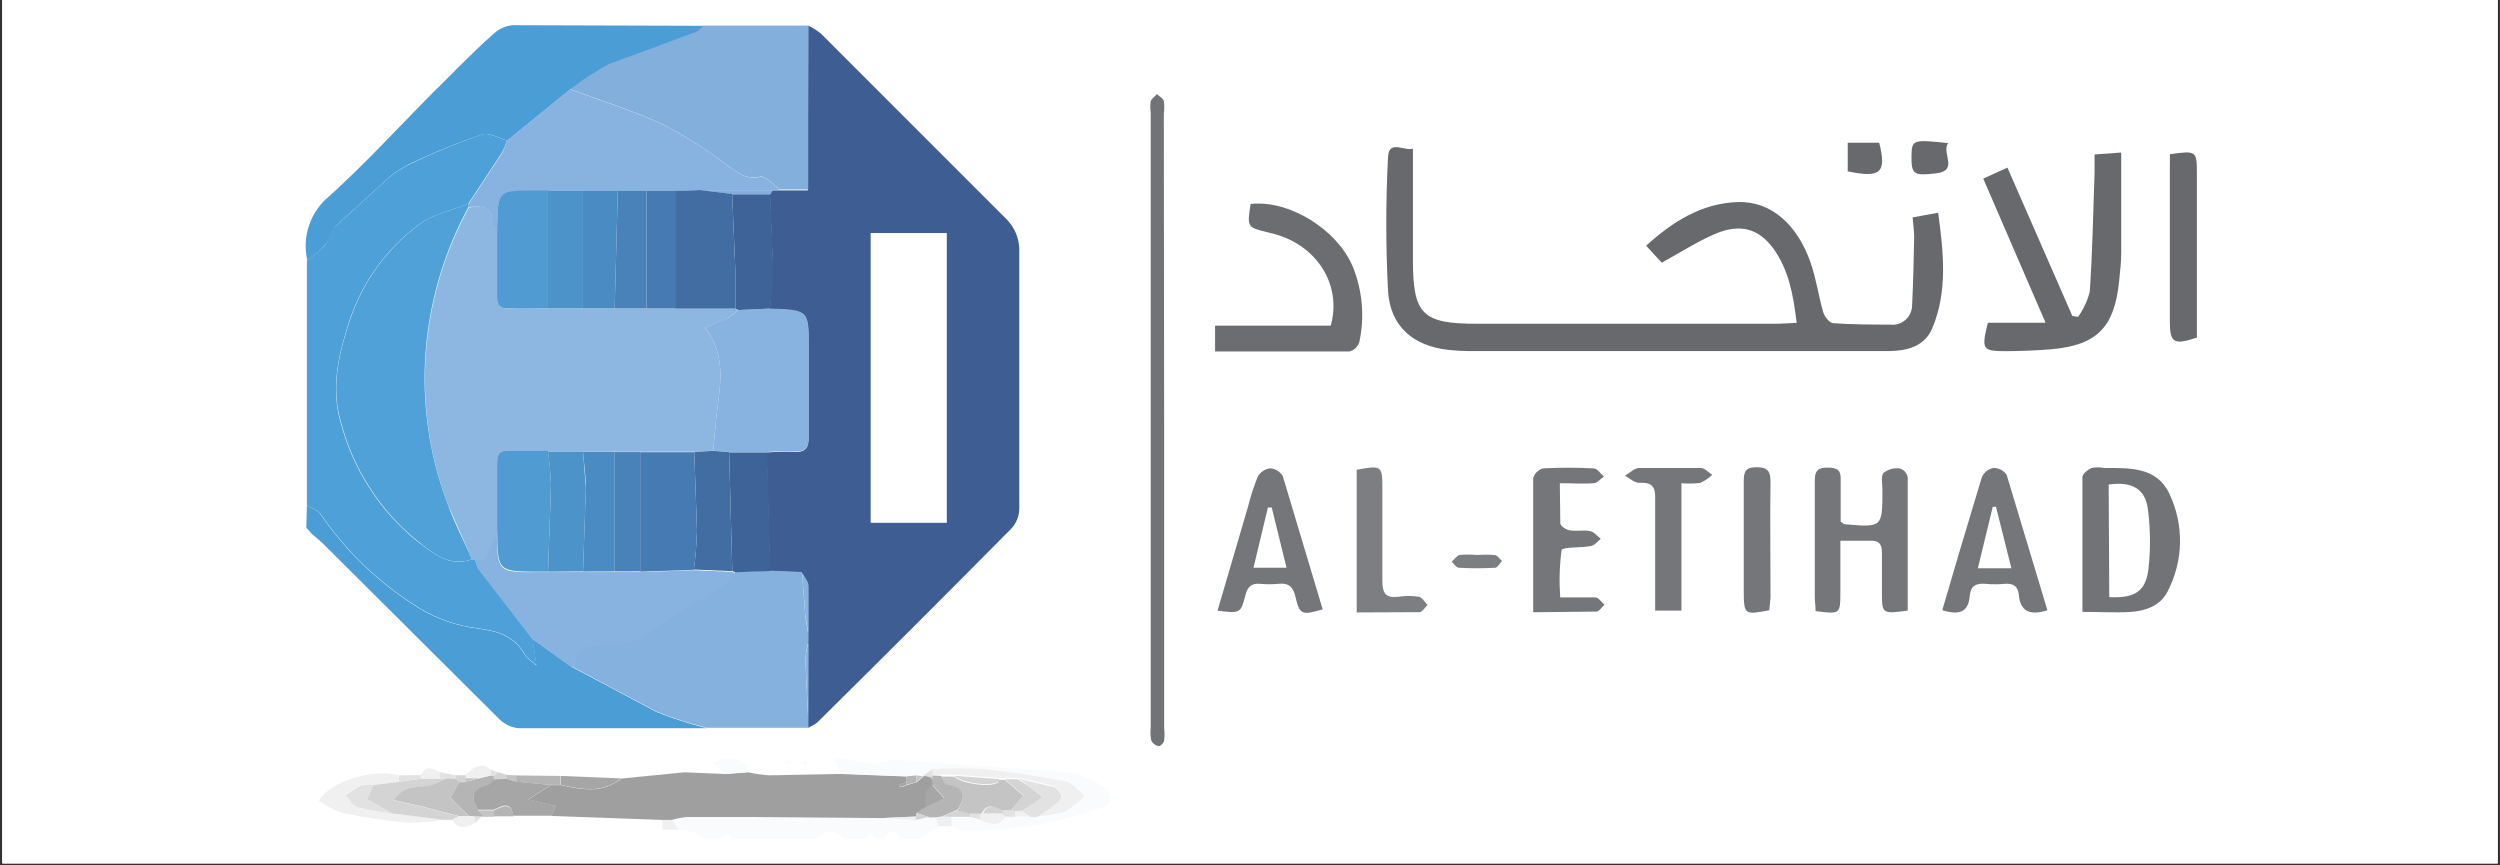 <svg xmlns="http://www.w3.org/2000/svg" xmlns:xlink="http://www.w3.org/1999/xlink" width="500" viewBox="0 0 375 129.75" height="173" preserveAspectRatio="xMidYMid meet"><rect x="0" y="0" width="375" height="129.75" fill="#333333" stroke="none"/><defs><clipPath id="0ee19e53bb"><path d="M 0.359 0 L 374.637 0 L 374.637 129.5 L 0.359 129.5 Z M 0.359 0 " clip-rule="nonzero"></path></clipPath><clipPath id="f56cbfdecb"><path d="M 100 122 L 141 122 L 141 125.844 L 100 125.844 Z M 100 122 " clip-rule="nonzero"></path></clipPath><clipPath id="ac6fb65e92"><path d="M 50 124 L 136 124 L 136 125.844 L 50 125.844 Z M 50 124 " clip-rule="nonzero"></path></clipPath><clipPath id="4adf6b574f"><path d="M 115 3.828 L 153 3.828 L 153 110 L 115 110 Z M 115 3.828 " clip-rule="nonzero"></path></clipPath><clipPath id="3c677a8dea"><path d="M 85 3.828 L 122 3.828 L 122 29 L 85 29 Z M 85 3.828 " clip-rule="nonzero"></path></clipPath><clipPath id="9ecbb1c57a"><path d="M 45.836 3.828 L 107 3.828 L 107 110 L 45.836 110 Z M 45.836 3.828 " clip-rule="nonzero"></path></clipPath><clipPath id="6e6d6902a4"><path d="M 325 22 L 329.539 22 L 329.539 52 L 325 52 Z M 325 22 " clip-rule="nonzero"></path></clipPath><clipPath id="40578457c0"><path d="M 45.836 10 L 122 10 L 122 115 L 45.836 115 Z M 45.836 10 " clip-rule="nonzero"></path></clipPath></defs><g clip-path="url(#0ee19e53bb)"><path fill="#ffffff" d="M 0.359 0 L 374.641 0 L 374.641 136.238 L 0.359 136.238 Z M 0.359 0 " fill-opacity="1" fill-rule="nonzero"></path><path fill="#ffffff" d="M 0.359 0 L 374.641 0 L 374.641 129.5 L 0.359 129.5 Z M 0.359 0 " fill-opacity="1" fill-rule="nonzero"></path><path fill="#ffffff" d="M 0.359 0 L 374.641 0 L 374.641 129.5 L 0.359 129.5 Z M 0.359 0 " fill-opacity="1" fill-rule="nonzero"></path></g><g clip-path="url(#f56cbfdecb)"><path fill="#fafbfc" d="M 140.797 123.93 L 139.477 124.887 L 138.004 125.844 L 135.078 125.844 C 134.285 124.312 133.492 124.312 132.699 125.844 L 131.23 125.844 L 130.625 124.977 L 129.789 125.844 L 126.512 125.844 C 125.23 124.371 123.969 124.371 122.688 125.844 L 109.828 125.844 C 109.547 125.535 109.18 124.93 109.004 124.988 C 108.828 125.047 108.285 125.535 107.93 125.844 L 106.02 125.844 C 105.434 125.48 104.82 125.172 104.184 124.914 C 103.367 124.688 102.539 124.523 101.699 124.418 L 100.758 122.945 C 101.488 122.727 102.234 122.582 102.992 122.504 C 106.312 122.504 109.637 122.504 112.957 122.504 L 132.184 122.668 L 137.359 122.961 L 139.355 122.492 L 140.27 122.492 Z M 140.797 123.93 " fill-opacity="1" fill-rule="nonzero"></path></g><g clip-path="url(#ac6fb65e92)"><path fill="#ffffff" d="M 101.699 124.418 C 102.527 124.523 103.348 124.691 104.152 124.914 C 104.793 125.172 105.406 125.48 105.992 125.844 L 88.469 125.844 C 89.074 125.52 89.676 124.961 90.309 124.93 L 97.199 124.93 C 97.953 124.836 98.691 124.684 99.422 124.477 Z M 50.754 125.844 C 51.43 123.812 53.164 124.371 54.531 124.371 C 56.719 124.371 58.941 124.621 61.07 124.855 C 61.469 124.855 61.82 125.461 62.188 125.77 Z M 122.688 125.844 C 123.969 124.371 125.23 124.371 126.512 125.844 Z M 132.699 125.844 C 133.492 124.312 134.285 124.312 135.078 125.844 Z M 107.93 125.844 C 108.285 125.535 108.605 125.105 109.004 124.988 C 109.402 124.871 109.547 125.535 109.828 125.844 Z M 129.832 125.844 L 130.672 124.977 L 131.273 125.844 Z M 129.832 125.844 " fill-opacity="1" fill-rule="nonzero"></path></g><g clip-path="url(#4adf6b574f)"><path fill="#3d5d93" d="M 121.234 3.84 C 121.91 4.168 122.543 4.562 123.129 5.031 L 151.059 32.965 C 152.199 34.18 152.812 35.621 152.895 37.285 L 152.895 76.332 C 152.859 77.453 152.469 78.434 151.719 79.27 C 142.066 89.023 132.355 98.723 122.586 108.379 C 122.156 108.699 121.695 108.961 121.203 109.172 L 121.203 87.887 C 121.203 87.195 120.57 86.531 120.219 85.871 L 115.473 85.664 C 115.316 79.785 115.156 73.855 115 67.879 C 116.34 67.762 117.684 67.727 119.027 67.773 C 120.836 67.922 121.32 67.215 121.277 65.465 L 121.277 52.234 C 121.277 46.562 121.277 46.562 115.484 46.355 L 115.926 40.062 L 115.484 29.188 L 115.867 28.555 L 121.176 28.555 Z M 142.02 78.418 L 142.02 34.949 L 130.598 34.949 L 130.598 78.418 Z M 142.02 78.418 " fill-opacity="1" fill-rule="nonzero"></path></g><path fill="#4ea0d8" d="M 46.035 75.816 C 46.035 63.586 46.035 51.336 46.035 39.062 C 47.023 38.371 47.938 37.59 48.781 36.727 C 49.504 35.844 49.695 34.492 50.488 33.785 L 58.203 26.746 C 59.406 25.742 60.727 24.922 62.16 24.289 C 65.461 22.723 68.844 21.344 72.301 20.16 C 73.344 19.82 74.801 20.746 76.062 21.086 C 75.848 21.738 75.574 22.363 75.242 22.969 L 70.242 30.555 C 67.688 31.609 64.715 32.156 62.645 33.832 C 60.328 35.578 58.316 37.621 56.605 39.961 C 54.891 42.305 53.555 44.84 52.59 47.574 C 50.855 52.84 49.504 57.984 51.121 63.469 C 52.039 66.93 53.465 70.168 55.406 73.18 C 57.344 76.195 59.695 78.836 62.469 81.109 C 64.953 82.93 67.316 85.164 70.832 83.887 L 71.273 83.887 C 71.383 84.406 71.57 84.895 71.832 85.355 L 79.887 95.793 L 80.488 99.809 C 79.723 99.117 79.02 98.75 78.738 98.176 C 77.168 95.41 74.754 94.66 71.699 94.25 C 68.613 93.871 65.73 92.891 63.055 91.309 C 57.055 87.617 52.055 82.871 48.062 77.066 C 47.621 76.492 46.711 76.227 46.035 75.816 Z M 46.035 75.816 " fill-opacity="1" fill-rule="nonzero"></path><path fill="#68696c" d="M 211.941 22.293 L 211.941 39.051 C 211.941 47.207 213.41 48.562 221.523 48.562 L 266.754 48.562 L 269.5 48.43 C 269 44.281 268.34 40.492 265.973 37.242 C 263.797 34.301 261.062 33.492 257.316 35.066 C 254.582 36.227 252.055 37.875 249.262 39.402 L 246.922 36.859 C 250.879 33.258 255.258 30.465 260.727 30.305 C 265.637 30.172 269.617 33.656 271.617 39.477 C 272.441 41.859 272.777 44.402 273.484 46.828 C 273.676 47.488 274.41 48.43 274.953 48.473 C 277.805 48.691 280.656 48.68 283.508 48.691 C 283.715 48.719 283.926 48.723 284.133 48.707 C 284.344 48.688 284.547 48.648 284.746 48.586 C 284.945 48.523 285.137 48.441 285.32 48.336 C 285.504 48.234 285.672 48.113 285.828 47.973 C 285.984 47.836 286.125 47.68 286.25 47.512 C 286.375 47.344 286.477 47.16 286.562 46.969 C 286.648 46.777 286.711 46.582 286.754 46.375 C 286.797 46.172 286.816 45.961 286.816 45.754 C 286.992 42.355 287.051 38.961 287.125 35.551 C 287.125 34.699 286.992 33.832 286.891 32.609 L 290.727 31.906 C 291.52 37.875 292.195 43.664 289.816 49.297 C 288.684 51.941 286.082 52.617 283.434 52.664 L 220.332 52.664 C 219.305 52.656 218.281 52.598 217.262 52.484 C 212.012 51.898 208.543 48.988 208.207 43.664 C 207.855 36.934 207.855 30.199 208.207 23.469 C 208.367 20.926 210.707 22.719 211.941 22.293 Z M 211.941 22.293 " fill-opacity="1" fill-rule="nonzero"></path><path fill="#85b1de" d="M 121.262 108.688 L 121.262 109.172 L 106.02 109.172 C 103.441 108.527 100.918 107.715 98.449 106.73 L 86 100.102 C 86.309 98.383 86.824 96.867 88.941 96.719 L 94.645 96.191 C 95.023 96.117 95.371 95.965 95.688 95.734 L 100.391 92.797 L 102.715 91.191 L 108.695 87.637 C 109.312 87.09 109.848 86.473 110.297 85.781 L 115.547 85.59 L 120.293 85.797 L 120.777 92.133 C 120.879 93.191 121.102 94.234 121.277 95.293 L 121.277 96.207 C 121.016 97.105 120.859 98.02 120.809 98.953 Z M 121.262 108.688 " fill-opacity="1" fill-rule="nonzero"></path><g clip-path="url(#3c677a8dea)"><path fill="#83afdd" d="M 121.234 3.84 L 121.234 28.422 L 116.973 28.422 C 115.984 27.73 114.84 26.32 114.031 26.496 C 111.68 27.023 110.402 25.688 108.77 24.555 C 105.836 22.332 102.734 20.371 99.465 18.676 C 94.953 16.586 90.176 15.102 85.5 13.367 C 87.352 11.922 89.309 10.648 91.379 9.547 C 95.629 7.754 100.039 6.355 104.359 4.77 C 104.785 4.605 105.109 4.152 105.477 3.84 Z M 121.234 3.84 " fill-opacity="1" fill-rule="nonzero"></path></g><g clip-path="url(#9ecbb1c57a)"><path fill="#4b9dd6" d="M 105.535 3.871 C 105.168 4.18 104.844 4.637 104.418 4.797 L 91.438 9.574 C 89.367 10.68 87.41 11.953 85.559 13.398 L 76.094 21.086 C 74.828 20.746 73.375 19.82 72.332 20.16 C 68.887 21.32 65.523 22.676 62.23 24.219 C 60.797 24.848 59.48 25.668 58.277 26.672 L 50.562 33.715 C 49.77 34.492 49.578 35.844 48.855 36.652 C 48.012 37.539 47.09 38.336 46.094 39.051 C 45.891 38.168 45.812 37.277 45.863 36.375 C 45.91 35.473 46.082 34.598 46.379 33.742 C 46.672 32.887 47.078 32.094 47.598 31.352 C 48.117 30.613 48.727 29.961 49.43 29.391 C 55.059 24.289 60.188 18.645 65.598 13.223 L 68.406 10.426 C 70.289 8.621 72.094 6.738 74.066 5.047 C 74.871 4.301 75.824 3.879 76.918 3.781 Z M 86 100.16 L 98.449 106.789 C 100.918 107.773 103.441 108.586 106.02 109.23 L 77.727 109.23 C 76.57 109.086 75.594 108.598 74.785 107.762 L 48.605 81.695 C 48.047 81.137 47.43 80.652 46.828 80.137 L 45.945 79.168 L 46.035 75.816 C 46.711 76.227 47.621 76.492 48.035 77.094 C 52.027 82.898 57.023 87.648 63.027 91.34 C 65.703 92.922 68.582 93.902 71.668 94.281 C 74.727 94.691 77.137 95.441 78.711 98.203 C 79.031 98.777 79.695 99.145 80.457 99.836 L 79.855 95.824 Z M 86 100.16 " fill-opacity="1" fill-rule="nonzero"></path></g><path fill="#9f9f9f" d="M 132.215 122.711 L 112.988 122.551 C 109.664 122.551 106.344 122.551 103.023 122.551 C 102.262 122.625 101.52 122.773 100.789 122.988 L 99.316 122.988 L 82.664 122.387 L 83.355 120.918 L 79.223 119.918 L 82.648 117.77 L 84.117 117.77 C 87.25 118.449 90.379 119.066 93.188 116.785 L 102.699 115.844 L 108.855 116.109 L 112.238 115.844 C 113.273 116.078 114.324 116.23 115.383 116.301 L 126.023 116.094 L 136.004 116.477 L 136.004 117.273 L 134.844 117.742 C 134.844 117.875 135.008 118.109 135.051 118.094 C 135.387 118.008 135.711 117.891 136.051 117.77 L 137.52 117.316 L 138.547 116.477 L 138.547 116.375 L 139.402 116.508 L 139.93 116.961 L 139.93 117.77 C 139.605 118.141 139.078 118.477 139.004 118.887 C 138.922 119.625 138.922 120.359 139.004 121.094 L 137.535 122.004 L 137.535 122.492 Z M 132.215 122.711 " fill-opacity="1" fill-rule="nonzero"></path><path fill="#68696c" d="M 298.18 48.414 L 306.836 48.414 L 297.488 26.789 L 301.117 25.145 L 310.848 47.387 L 311.715 47.531 C 312.52 46.383 313.102 45.137 313.465 43.785 C 313.863 37.902 313.98 31.906 314.184 25.965 L 314.184 23.172 L 318.184 22.879 L 318.184 37.844 C 318.184 39.312 318.023 40.68 317.875 42.109 C 317.184 49.148 314.523 51.809 307.586 52.398 C 305.379 52.574 303.176 52.664 300.941 52.676 C 297.312 52.676 297.195 52.426 298.18 48.414 Z M 298.18 48.414 " fill-opacity="1" fill-rule="nonzero"></path><path fill="#727377" d="M 174.621 63.219 L 174.621 109.156 C 174.695 109.789 174.695 110.422 174.621 111.055 C 174.621 111.406 174.031 111.965 173.812 111.922 C 173.309 111.824 172.934 111.551 172.695 111.098 C 172.559 110.477 172.531 109.848 172.605 109.215 L 172.605 16.852 C 172.523 16.297 172.523 15.746 172.605 15.191 C 172.738 14.777 173.223 14.469 173.547 14.117 C 173.898 14.457 174.441 14.734 174.574 15.133 C 174.664 15.766 174.664 16.395 174.574 17.027 Z M 174.621 63.219 " fill-opacity="1" fill-rule="nonzero"></path><path fill="#6c6d71" d="M 187.586 30.598 C 193.359 29.934 200.68 34.449 202.973 40.137 C 203.68 41.922 204.113 43.773 204.27 45.684 C 204.422 47.598 204.297 49.492 203.887 51.367 C 203.766 51.703 203.578 51.988 203.32 52.227 C 203.059 52.469 202.758 52.633 202.414 52.723 L 182.262 52.723 L 182.262 48.855 L 199.609 48.855 C 201.254 42.977 197.828 37.258 191.832 35.301 C 191.301 35.133 190.762 34.984 190.215 34.859 C 187.055 34.094 187.055 34.094 187.586 30.598 Z M 187.586 30.598 " fill-opacity="1" fill-rule="nonzero"></path><path fill="#727377" d="M 312.363 91.781 L 312.363 71.551 C 312.363 71.082 313.172 70.449 313.73 70.199 C 314.355 70.074 314.984 70.074 315.609 70.199 C 319.375 70.199 323.488 70.008 325.387 74.023 C 325.938 75.172 326.352 76.371 326.625 77.617 C 326.895 78.863 327.02 80.125 327 81.402 C 326.977 82.68 326.809 83.934 326.496 85.172 C 326.18 86.406 325.727 87.594 325.137 88.723 C 324.047 90.898 321.754 91.664 319.52 91.797 C 317.285 91.926 315.008 91.781 312.363 91.781 Z M 316.391 89.574 C 320.211 89.754 321.871 88.723 322.27 85.328 C 322.598 82.328 322.57 79.336 322.18 76.344 C 321.785 73.289 319.742 72.184 316.301 72.684 Z M 316.391 89.574 " fill-opacity="1" fill-rule="nonzero"></path><path fill="#75767a" d="M 286.156 91.59 C 282.289 92.105 282.289 92.105 282.289 88.754 L 282.289 82.871 C 282.289 81.504 281.758 81.051 280.465 81.109 L 276.055 81.109 L 276.055 88.723 C 276.055 92.148 276.055 92.148 272.336 91.664 C 272.336 90.957 272.219 90.191 272.219 89.441 L 272.219 72.082 C 272.219 70.613 272.676 70.141 274.133 70.141 C 275.586 70.141 276.176 70.523 276.102 72.039 L 276.102 78.258 C 276.453 78.492 276.586 78.625 276.719 78.637 C 282.363 79.125 282.363 79.125 282.363 73.449 C 282.363 72.582 282.098 71.449 282.539 70.922 C 283.273 70.371 284.098 70.156 285.008 70.273 C 285.301 70.375 285.551 70.539 285.758 70.773 C 285.961 71.008 286.094 71.277 286.156 71.582 Z M 182.629 91.605 L 187.203 75.992 C 187.586 74.453 188.074 72.949 188.672 71.48 C 188.867 71.141 189.129 70.859 189.453 70.645 C 189.777 70.426 190.137 70.293 190.523 70.246 C 190.918 70.27 191.285 70.391 191.621 70.602 C 191.957 70.812 192.223 71.09 192.422 71.434 L 198.402 91.398 C 195.316 92.324 194.934 92.223 194.316 89.516 C 193.965 87.957 193.227 87.398 191.699 87.578 C 190.832 87.656 189.965 87.656 189.098 87.578 C 187.762 87.445 187.145 87.957 186.805 89.312 C 186.098 92.031 186.012 92.016 182.629 91.605 Z M 190.758 76.125 L 190.188 76.125 L 188.023 85.164 L 192.98 85.164 Z M 307.113 91.547 C 304.484 92.355 303.059 91.75 302.824 89.207 C 302.707 87.957 301.969 87.457 300.723 87.578 C 299.77 87.664 298.82 87.664 297.871 87.578 C 296.398 87.445 295.59 87.871 295.457 89.414 C 295.254 91.957 293.711 92.266 291.344 91.531 L 293.93 82.711 L 297.281 71.566 C 297.637 70.82 298.223 70.359 299.031 70.188 C 299.426 70.188 299.797 70.281 300.145 70.465 C 300.492 70.648 300.777 70.902 301 71.23 Z M 301.707 85.238 L 299.398 76.023 L 298.914 76.023 L 296.68 85.238 Z M 229.977 91.84 L 229.977 71.73 C 230.078 71.375 230.258 71.062 230.52 70.801 C 230.781 70.543 231.09 70.359 231.445 70.258 C 233.98 70.121 236.512 70.121 239.043 70.258 C 239.59 70.258 240.074 71.055 240.59 71.492 C 240.074 71.832 239.59 72.434 239.117 72.48 C 237.559 72.609 235.973 72.48 233.973 72.48 L 234.047 78.492 C 234.047 78.887 234.914 79.461 235.445 79.551 C 236.457 79.727 237.531 79.461 238.516 79.668 C 239.105 79.77 239.59 80.418 240.117 80.828 C 239.648 81.195 239.207 81.801 238.648 81.902 C 237.18 82.195 234.398 82.02 234.238 82.504 C 233.926 84.863 233.859 87.23 234.031 89.605 L 239.281 89.605 C 239.766 89.605 240.207 90.312 240.676 90.691 C 240.281 91.059 239.883 91.723 239.473 91.738 Z M 252.215 72.48 L 252.215 91.59 L 248.277 91.59 L 248.277 74.875 C 248.348 72.98 247.777 72.316 245.863 72.422 C 245.188 72.422 244.395 71.73 243.762 71.348 C 244.453 70.949 245.129 70.23 245.852 70.199 L 255.125 70.199 C 255.715 70.199 256.273 70.875 256.844 71.23 C 256.309 71.73 255.707 72.133 255.039 72.434 C 254.098 72.555 253.156 72.566 252.215 72.48 Z M 252.215 72.48 " fill-opacity="1" fill-rule="nonzero"></path><path fill="#7c7e82" d="M 203.504 91.867 L 203.504 70.465 C 207.266 69.773 207.355 69.848 207.355 73.289 L 207.355 87.09 C 207.355 88.945 207.824 89.754 209.75 89.516 C 210.777 89.355 211.809 89.355 212.836 89.516 C 213.336 89.621 213.703 90.324 214.129 90.75 C 213.734 91.121 213.352 91.809 212.941 91.824 Z M 203.504 91.867 " fill-opacity="1" fill-rule="nonzero"></path><g clip-path="url(#6e6d6902a4)"><path fill="#68696c" d="M 325.488 23.129 C 329.531 22.586 329.531 22.586 329.531 26.246 L 329.531 50.633 C 326.031 51.809 325.473 51.441 325.473 48.121 C 325.473 40.68 325.473 33.242 325.473 25.805 Z M 325.488 23.129 " fill-opacity="1" fill-rule="nonzero"></path></g><path fill="#fafbfc" d="M 135.992 116.449 L 126.012 116.035 L 125.156 113.715 L 131.039 114.508 L 130.859 114.789 C 131.992 114.336 133.164 114.059 134.375 113.949 L 160.305 115.891 C 162.199 116.176 163.922 116.883 165.477 118.008 C 167.109 119.078 166.945 120.578 165.082 121.195 C 161.715 122.332 158.285 123.215 154.789 123.844 C 151.52 124.34 148.234 124.641 144.93 124.738 C 144.098 124.613 143.324 124.332 142.605 123.902 L 142.605 122.562 L 145.441 122.562 L 146.914 123.02 C 148.281 123.535 149.66 124.27 150.734 122.551 L 155.527 122.551 C 156.938 122.469 158.316 122.23 159.672 121.828 C 160.762 121.18 161.742 120.391 162.609 119.461 C 161.672 118.727 160.816 117.535 159.773 117.332 C 155.688 116.527 151.578 115.906 147.441 115.465 C 144.895 115.332 142.348 115.332 139.797 115.465 L 138.328 116.449 L 138.328 116.551 L 137.301 116.418 Z M 135.992 116.449 " fill-opacity="1" fill-rule="nonzero"></path><path fill="#75767a" d="M 265.398 91.531 C 261.68 92.266 261.578 92.191 261.562 88.707 L 261.562 72.273 C 261.562 70.805 261.754 70.098 263.473 70.082 C 265.195 70.066 265.59 70.746 265.578 72.332 C 265.488 78.125 265.578 83.93 265.578 89.723 C 265.516 90.34 265.43 90.957 265.398 91.531 Z M 265.398 91.531 " fill-opacity="1" fill-rule="nonzero"></path><path fill="#68696c" d="M 292.211 21.469 C 291.18 22.938 293.844 25.582 290.445 25.996 C 287.051 26.406 286.684 26.172 286.727 23.379 C 286.773 20.969 286.902 20.895 292.211 21.469 Z M 277.16 25.703 L 277.16 21.41 L 281.879 21.41 C 283.023 25.895 282.113 26.746 277.16 25.703 Z M 277.16 25.703 " fill-opacity="1" fill-rule="nonzero"></path><path fill="#7c7e82" d="M 221.582 83.254 C 222.449 83.18 223.316 83.18 224.184 83.254 C 224.598 83.254 224.934 83.828 225.301 84.152 C 224.965 84.504 224.641 85.137 224.289 85.164 C 222.469 85.262 220.652 85.262 218.832 85.164 C 218.453 85.164 218.113 84.578 217.746 84.27 C 218.156 83.902 218.523 83.328 218.98 83.238 C 219.848 83.164 220.715 83.168 221.582 83.254 Z M 221.582 83.254 " fill-opacity="1" fill-rule="nonzero"></path><path fill="#fafbfc" d="M 112.223 115.816 L 108.844 116.082 L 106.801 114.391 C 109.887 113.242 111.988 113.758 112.223 115.816 Z M 112.223 115.816 " fill-opacity="1" fill-rule="nonzero"></path><path fill="#f1f0f0" d="M 142.723 122.594 L 142.723 123.93 L 140.797 123.93 L 140.297 122.609 L 141.238 122.477 Z M 142.723 122.594 " fill-opacity="1" fill-rule="nonzero"></path><g clip-path="url(#40578457c0)"><path fill="#fafbfc" d="M 68.305 10.516 L 65.496 13.309 C 65.492 12.938 65.559 12.578 65.703 12.23 C 65.844 11.887 66.047 11.582 66.309 11.32 C 66.574 11.059 66.879 10.855 67.227 10.715 C 67.57 10.578 67.93 10.512 68.305 10.516 Z M 45.945 79.168 L 46.828 80.137 Z M 118.277 114.125 L 118.676 114.301 C 118.676 114.434 118.586 114.641 118.484 114.668 C 118.383 114.699 118.234 114.582 118.102 114.523 Z M 120.66 114.125 L 121.059 114.301 C 121.059 114.434 120.969 114.641 120.879 114.668 C 120.793 114.699 120.617 114.582 120.484 114.523 Z M 120.66 114.125 " fill-opacity="1" fill-rule="nonzero"></path></g><path fill="#a7a6a6" d="M 82.68 117.742 L 79.254 119.887 L 83.383 120.887 L 82.691 122.359 L 76.977 122.359 C 76.637 120.078 75.328 120.887 74.035 121.461 L 71.656 121.461 C 70.641 119.711 70.582 118.328 72.977 117.758 C 73.391 117.652 73.699 117.168 74.051 116.875 L 75.945 116.785 L 77.418 117.227 Z M 82.68 117.742 " fill-opacity="1" fill-rule="nonzero"></path><path fill="#f1f0f0" d="M 66.422 122.988 C 64.66 123.281 62.887 123.418 61.102 123.402 C 57.809 123.094 54.547 122.605 51.312 121.93 C 50.074 121.488 48.918 120.891 47.844 120.137 C 49.312 117.199 56.234 115.199 59.75 116.301 L 59.75 117.273 L 55.941 117.758 C 55.32 117.645 54.695 117.645 54.074 117.758 C 53.246 118.176 52.461 118.668 51.723 119.227 C 52.34 119.844 52.84 120.785 53.559 121.004 C 55.289 121.438 57.039 121.754 58.809 121.961 Z M 66.422 122.988 " fill-opacity="1" fill-rule="nonzero"></path><path fill="#d4d4d4" d="M 56 117.758 L 59.809 117.273 L 63.145 116.785 L 66.965 116.785 L 64.879 117.699 C 63.098 118.344 60.777 117.461 59 120.035 L 63.496 121.051 L 68.816 122.445 L 67.848 122.977 L 66.422 122.977 L 58.809 122.004 L 55.043 119.902 Z M 56 117.758 " fill-opacity="1" fill-rule="nonzero"></path><path fill="#a7a6a6" d="M 93.172 116.758 C 90.367 119.035 87.293 118.418 84.105 117.742 L 84.105 116.391 Z M 93.172 116.758 " fill-opacity="1" fill-rule="nonzero"></path><path fill="#b5b5b5" d="M 74.109 116.918 C 73.758 117.211 73.449 117.699 73.035 117.801 C 70.641 118.375 70.699 119.758 71.715 121.504 L 72.652 122.492 L 71.242 122.492 L 70.316 122.387 L 67.555 119.668 L 68.875 117.273 L 69.816 117.273 L 71.715 116.773 L 73.625 116.301 C 73.766 116.309 73.906 116.309 74.051 116.301 Z M 84.059 116.391 L 84.059 117.742 L 82.59 117.742 L 77.344 117.273 L 77.344 116.316 Z M 84.059 116.391 " fill-opacity="1" fill-rule="nonzero"></path><path fill="#f1f0f0" d="M 73.625 116.316 L 71.715 116.785 L 69.816 116.785 L 69.816 116.258 C 70.906 115.184 72.023 114.23 73.625 115.406 Z M 70.316 122.418 L 71.242 122.52 L 71.242 123.461 C 70.023 124.078 68.816 124.578 67.891 123.004 L 68.863 122.477 Z M 65.98 116.773 L 63.145 116.773 L 63.145 116.258 C 63.863 114.656 64.938 115.285 65.996 115.816 Z M 65.98 116.773 " fill-opacity="1" fill-rule="nonzero"></path><path fill="#b5b5b5" d="M 74.094 121.551 C 75.328 120.977 76.637 120.168 77.035 122.445 L 74.094 122.445 Z M 74.094 121.551 " fill-opacity="1" fill-rule="nonzero"></path><path fill="#f1f0f0" d="M 99.348 122.988 L 100.816 122.988 L 101.758 124.461 L 99.348 124.461 Z M 99.348 122.988 " fill-opacity="1" fill-rule="nonzero"></path><path fill="#e1e2e1" d="M 63.145 116.273 L 63.145 116.785 L 59.809 117.273 L 59.809 116.301 Z M 65.98 116.773 L 65.98 115.832 L 68.375 116.285 L 68.375 116.801 L 66.906 116.801 Z M 65.98 116.773 " fill-opacity="1" fill-rule="nonzero"></path><path fill="#c4c4c4" d="M 74.094 121.551 L 74.094 122.52 L 72.625 122.52 L 71.684 121.535 Z M 74.094 121.551 " fill-opacity="1" fill-rule="nonzero"></path><path fill="#d4d4d4" d="M 74.109 116.918 L 74.109 116.359 L 74.637 115.816 L 76.109 116.227 L 76.109 116.832 Z M 68.391 116.801 L 68.391 116.285 L 69.859 116.285 L 69.859 117.359 L 68.922 117.359 Z M 68.391 116.801 " fill-opacity="1" fill-rule="nonzero"></path><path fill="#c4c4c4" d="M 76.004 116.832 L 76.004 116.227 L 77.477 116.316 L 77.477 117.273 Z M 76.004 116.832 " fill-opacity="1" fill-rule="nonzero"></path><path fill="#e1e2e1" d="M 71.242 123.461 L 71.242 122.52 L 72.227 122.52 Z M 74.578 115.816 L 74.051 116.359 C 73.906 116.367 73.766 116.367 73.625 116.359 L 73.625 115.406 Z M 74.578 115.816 " fill-opacity="1" fill-rule="nonzero"></path><path fill="#b5b5b5" d="M 141.238 122.477 L 140.297 122.609 L 139.387 122.609 L 137.434 121.918 L 138.902 121.004 L 141.648 119.711 L 139.828 117.684 L 139.828 116.285 L 141.195 116.391 C 141.461 116.816 141.695 117.551 142.004 117.594 C 144.84 117.992 144.941 119.445 143.605 121.477 Z M 141.238 122.477 " fill-opacity="1" fill-rule="nonzero"></path><path fill="#f1f0f0" d="M 132.215 122.711 L 137.461 122.461 L 137.461 123.004 Z M 132.215 122.711 " fill-opacity="1" fill-rule="nonzero"></path><path fill="#d4d4d4" d="M 137.387 123.004 L 137.387 121.977 L 139.344 122.535 Z M 137.387 123.004 " fill-opacity="1" fill-rule="nonzero"></path><path fill="#88b2df" d="M 76.051 21.086 L 85.531 13.398 C 90.203 15.133 94.98 16.617 99.492 18.703 C 102.762 20.398 105.863 22.359 108.797 24.586 C 110.43 25.715 111.738 27.055 114.059 26.523 C 114.855 26.348 116 27.758 117 28.449 L 115.957 28.523 L 105.109 28.523 L 101.289 28.672 L 80.328 28.672 C 74.652 28.672 74.652 28.672 74.566 34.406 C 74.27 34.199 73.699 33.934 73.727 33.773 C 74.152 30.832 72.258 30.906 70.289 31.066 L 70.289 30.598 L 75.285 23.012 C 75.598 22.395 75.855 21.75 76.051 21.086 Z M 115.547 46.281 C 121.32 46.488 121.336 46.488 121.336 52.164 L 121.336 65.395 C 121.336 67.141 120.895 67.848 119.086 67.699 C 117.742 67.656 116.402 67.688 115.059 67.805 L 109.371 67.805 L 106.977 67.613 L 107.445 62.66 C 107.871 58.25 109.211 53.691 105.77 49.148 L 109.195 47.68 C 109.754 47.336 110.277 46.941 110.77 46.504 Z M 115.547 46.281 " fill-opacity="1" fill-rule="nonzero"></path><path fill="#3e6399" d="M 109.371 67.863 L 115.09 67.863 C 115.238 73.742 115.395 79.672 115.559 85.652 L 110.312 85.84 L 109.844 85.664 Z M 115.547 46.281 L 110.77 46.504 L 110.297 46.297 L 110.297 40.418 L 109.828 29.141 L 115.547 29.141 L 115.984 40.02 C 116.016 42.094 115.707 44.195 115.547 46.281 Z M 115.547 46.281 " fill-opacity="1" fill-rule="nonzero"></path><path fill="#83afdd" d="M 115.547 29.113 L 109.828 29.113 L 105.078 28.523 L 115.926 28.523 Z M 115.547 29.113 " fill-opacity="1" fill-rule="nonzero"></path><path fill="#88b2df" d="M 121.262 108.688 L 120.82 98.953 C 120.879 98.047 121.035 97.152 121.293 96.277 Z M 121.293 95.367 L 120.793 92.207 L 120.309 85.871 C 120.66 86.531 121.262 87.195 121.293 87.887 Z M 121.293 95.367 " fill-opacity="1" fill-rule="nonzero"></path><path fill="#8db6e1" d="M 110.297 46.297 L 110.77 46.504 C 110.277 46.941 109.754 47.336 109.195 47.68 C 108.121 48.238 106.977 48.68 105.77 49.148 C 109.211 53.691 107.871 58.219 107.445 62.66 L 106.977 67.613 L 104.141 67.773 L 76.328 67.773 C 74.977 67.773 74.551 68.273 74.566 69.566 L 74.566 79.695 L 72.758 83.902 L 71.285 83.988 L 70.848 83.988 L 67.215 75.773 C 65.73 71.879 64.715 67.867 64.176 63.738 C 63.637 59.605 63.586 55.469 64.027 51.324 C 64.797 44.176 66.898 37.445 70.332 31.125 C 72.301 30.863 74.152 30.773 73.77 33.715 C 73.77 33.875 74.316 34.141 74.609 34.344 L 74.609 44.238 C 74.609 45.711 74.992 46.398 76.594 46.312 C 78.461 46.195 80.355 46.312 82.238 46.312 L 110.297 46.312 Z M 110.297 46.297 " fill-opacity="1" fill-rule="nonzero"></path><path fill="#51a1d9" d="M 70.289 31.023 C 66.855 37.34 64.754 44.074 63.98 51.223 C 63.543 55.363 63.594 59.504 64.133 63.633 C 64.672 67.766 65.684 71.777 67.172 75.668 C 68.172 78.477 69.582 81.152 70.801 83.887 C 67.316 85.137 64.922 82.93 62.527 81.078 C 59.758 78.809 57.402 76.164 55.465 73.152 C 53.523 70.141 52.098 66.902 51.18 63.438 C 49.531 57.953 50.887 52.809 52.648 47.547 C 53.613 44.812 54.949 42.273 56.664 39.934 C 58.375 37.594 60.387 35.547 62.703 33.801 C 64.773 32.125 67.746 31.582 70.301 30.523 C 70.273 30.773 70.289 30.863 70.289 31.023 Z M 70.289 31.023 " fill-opacity="1" fill-rule="nonzero"></path><path fill="#88b2df" d="M 71.242 83.914 L 72.711 83.828 L 74.52 79.625 C 74.609 85.887 74.609 85.887 81.004 85.812 L 95.98 85.812 L 104.035 85.531 L 109.797 85.781 L 110.27 85.961 C 109.82 86.648 109.285 87.27 108.664 87.812 L 102.684 91.367 C 101.875 91.855 101.215 92.473 100.359 92.973 L 95.656 95.91 C 95.344 96.141 94.996 96.293 94.613 96.367 L 88.91 96.898 C 87 97.027 86.266 98.559 85.973 100.277 L 79.828 95.867 L 71.773 85.43 C 71.516 84.953 71.34 84.449 71.242 83.914 Z M 71.242 83.914 " fill-opacity="1" fill-rule="nonzero"></path><path fill="#a7a6a6" d="M 139.812 117.742 L 141.637 119.77 L 138.887 121.062 C 138.805 120.328 138.805 119.594 138.887 118.859 C 138.961 118.449 139.488 118.109 139.812 117.742 Z M 139.812 117.742 " fill-opacity="1" fill-rule="nonzero"></path><path fill="#b5b5b5" d="M 135.992 116.449 L 137.461 116.316 L 137.461 117.285 L 135.992 117.742 Z M 135.992 116.449 " fill-opacity="1" fill-rule="nonzero"></path><path fill="#a7a6a6" d="M 135.992 117.242 L 135.992 117.742 L 134.992 118.066 L 134.785 117.711 Z M 135.992 117.242 " fill-opacity="1" fill-rule="nonzero"></path><path fill="#e1e2e1" d="M 138.445 116.344 L 139.914 115.359 L 139.914 116.434 L 139.328 116.434 Z M 138.445 116.344 " fill-opacity="1" fill-rule="nonzero"></path><path fill="#c4c4c4" d="M 137.461 117.285 L 137.461 116.316 L 138.488 116.449 Z M 139.285 116.477 L 139.871 116.477 L 139.871 116.977 Z M 139.285 116.477 " fill-opacity="1" fill-rule="nonzero"></path><path fill="#f1f0f0" d="M 139.914 116.344 L 139.914 115.359 C 142.465 115.227 145.012 115.227 147.559 115.359 C 151.684 115.801 155.797 116.422 159.891 117.227 C 160.934 117.434 161.789 118.699 162.727 119.359 C 161.859 120.285 160.879 121.074 159.789 121.727 C 158.434 122.129 157.055 122.367 155.645 122.445 L 157.805 120.977 C 158.496 120.402 159.098 120.035 159.273 119.418 C 159.379 119.078 158.629 118.141 158.098 117.949 C 156.348 117.418 154.543 117.094 152.746 116.699 L 149.941 116.699 L 143.207 116.215 L 141.281 116.215 Z M 139.914 116.344 " fill-opacity="1" fill-rule="nonzero"></path><path fill="#e1e2e1" d="M 152.688 116.801 L 158.039 118.051 C 158.57 118.211 159.316 119.152 159.215 119.52 C 159.008 120.137 158.289 120.637 157.746 121.078 C 157.203 121.52 156.277 122.051 155.586 122.551 L 154.613 122.551 L 153.145 121.621 C 153.488 121.484 153.824 121.324 154.145 121.137 L 156.422 119.551 L 154.234 117.832 C 153.777 117.402 153.219 117.125 152.688 116.801 Z M 152.688 116.801 " fill-opacity="1" fill-rule="nonzero"></path><path fill="#f1f0f0" d="M 150.809 122.52 C 149.734 124.238 148.352 123.504 146.984 122.988 L 146.984 122.051 L 150.383 122.051 Z M 150.809 122.52 " fill-opacity="1" fill-rule="nonzero"></path><path fill="#d4d4d4" d="M 141.238 122.477 L 143.633 121.535 L 145.559 122.004 L 145.559 122.535 L 142.723 122.535 Z M 141.238 122.477 " fill-opacity="1" fill-rule="nonzero"></path><path fill="#f1f0f0" d="M 153.145 121.562 L 154.613 122.492 L 152.234 122.492 L 152.234 121.551 Z M 153.145 121.562 " fill-opacity="1" fill-rule="nonzero"></path><path fill="#e1e2e1" d="M 152.25 121.578 L 152.25 122.52 L 150.777 122.52 L 150.293 122.035 L 150.293 121.535 L 151.762 121.535 Z M 145.559 122.535 L 145.559 122.004 L 147.031 122.004 L 147.031 122.945 Z M 56 117.758 L 55.102 119.918 L 58.867 122.02 C 57.098 121.816 55.348 121.496 53.617 121.062 C 52.898 120.844 52.398 119.902 51.781 119.285 C 52.52 118.727 53.305 118.234 54.133 117.816 C 54.754 117.684 55.375 117.664 56 117.758 Z M 56 117.758 " fill-opacity="1" fill-rule="nonzero"></path><path fill="#c4c4c4" d="M 68.391 116.801 L 68.875 117.285 L 67.555 119.695 L 70.316 122.418 L 68.848 122.418 L 63.527 121.02 L 59.027 120.004 C 60.762 117.434 63.086 118.316 64.906 117.668 C 65.629 117.418 66.305 117.066 66.996 116.758 Z M 69.816 117.285 L 69.816 116.742 L 71.715 116.742 Z M 147 122.051 L 145.531 122.051 L 143.605 121.578 C 144.871 119.551 144.84 118.094 142.004 117.699 C 141.695 117.699 141.461 116.918 141.195 116.492 L 143.121 116.492 C 144.297 117.582 148.398 118.152 149.676 117.402 C 149.777 117.402 149.793 117.125 149.852 116.977 L 150.734 116.977 L 153.512 119.359 L 151.676 121.535 L 150.203 121.535 C 149.133 121.035 148.043 120.375 147.266 122.02 Z M 147 122.051 " fill-opacity="1" fill-rule="nonzero"></path><path fill="#416da3" d="M 110.297 46.297 L 101.258 46.297 L 101.258 28.656 L 105.078 28.508 L 109.828 29.098 L 110.297 40.371 Z M 110.297 46.297 " fill-opacity="1" fill-rule="nonzero"></path><path fill="#509bd1" d="M 82.195 46.281 L 76.551 46.281 C 74.945 46.371 74.52 45.711 74.566 44.211 L 74.566 34.316 C 74.652 28.582 74.652 28.566 80.328 28.582 L 82.195 28.582 Z M 82.195 46.281 " fill-opacity="1" fill-rule="nonzero"></path><path fill="#4b93c9" d="M 82.195 28.641 L 87.441 28.641 L 87.441 46.281 L 82.195 46.281 Z M 82.195 28.641 " fill-opacity="1" fill-rule="nonzero"></path><path fill="#498bc2" d="M 87.441 46.281 L 87.441 28.641 L 92.672 28.641 C 92.527 34.523 92.371 40.402 92.203 46.281 Z M 87.441 46.281 " fill-opacity="1" fill-rule="nonzero"></path><path fill="#4882b8" d="M 92.203 46.281 C 92.359 40.402 92.516 34.523 92.672 28.641 L 96.965 28.641 L 96.965 46.281 Z M 92.203 46.281 " fill-opacity="1" fill-rule="nonzero"></path><path fill="#467ab2" d="M 96.965 28.641 L 101.258 28.641 L 101.258 46.281 L 96.965 46.281 Z M 96.965 28.641 " fill-opacity="1" fill-rule="nonzero"></path><path fill="#416da3" d="M 109.844 85.68 L 104.078 85.43 C 104.34 83.477 104.496 81.52 104.551 79.551 L 104.141 67.789 L 106.977 67.629 L 109.371 67.82 C 109.539 73.789 109.695 79.742 109.844 85.68 Z M 109.844 85.68 " fill-opacity="1" fill-rule="nonzero"></path><path fill="#467ab2" d="M 104.141 67.832 L 104.551 79.594 C 104.496 81.562 104.34 83.523 104.078 85.473 L 96.023 85.754 L 96.023 67.832 Z M 104.141 67.832 " fill-opacity="1" fill-rule="nonzero"></path><path fill="#509bd1" d="M 82.207 85.754 L 81.047 85.754 C 74.652 85.754 74.652 85.754 74.566 79.566 L 74.566 69.438 C 74.566 68.141 74.977 67.582 76.328 67.641 L 82.207 67.641 C 82.441 69.344 82.59 71.055 82.648 72.773 Z M 82.207 85.754 " fill-opacity="1" fill-rule="nonzero"></path><path fill="#4b93c9" d="M 82.207 85.754 L 82.648 72.906 C 82.59 71.188 82.441 69.477 82.207 67.773 L 87.457 67.773 L 87.883 73.184 L 87.457 85.723 Z M 82.207 85.754 " fill-opacity="1" fill-rule="nonzero"></path><path fill="#498bc2" d="M 87.457 85.738 L 87.883 73.199 C 87.883 71.406 87.602 69.598 87.457 67.789 L 92.219 67.789 L 92.219 85.723 Z M 87.457 85.738 " fill-opacity="1" fill-rule="nonzero"></path><path fill="#4882b8" d="M 92.219 85.723 L 92.219 67.805 L 96.023 67.805 L 96.023 85.711 Z M 92.219 85.723 " fill-opacity="1" fill-rule="nonzero"></path><path fill="#d4d4d4" d="M 151.676 121.535 L 153.484 119.258 L 150.703 116.875 L 152.629 116.875 L 154.203 117.844 L 156.395 119.566 L 154.113 121.152 C 153.793 121.336 153.461 121.5 153.117 121.637 L 152.188 121.637 Z M 149.883 116.859 C 149.883 117.008 149.883 117.227 149.707 117.285 C 148.426 118.035 144.324 117.461 143.148 116.375 Z M 147.457 122.02 C 148.16 120.375 149.25 121.035 150.395 121.535 L 150.395 122.035 Z M 147.457 122.02 " fill-opacity="1" fill-rule="nonzero"></path></svg>